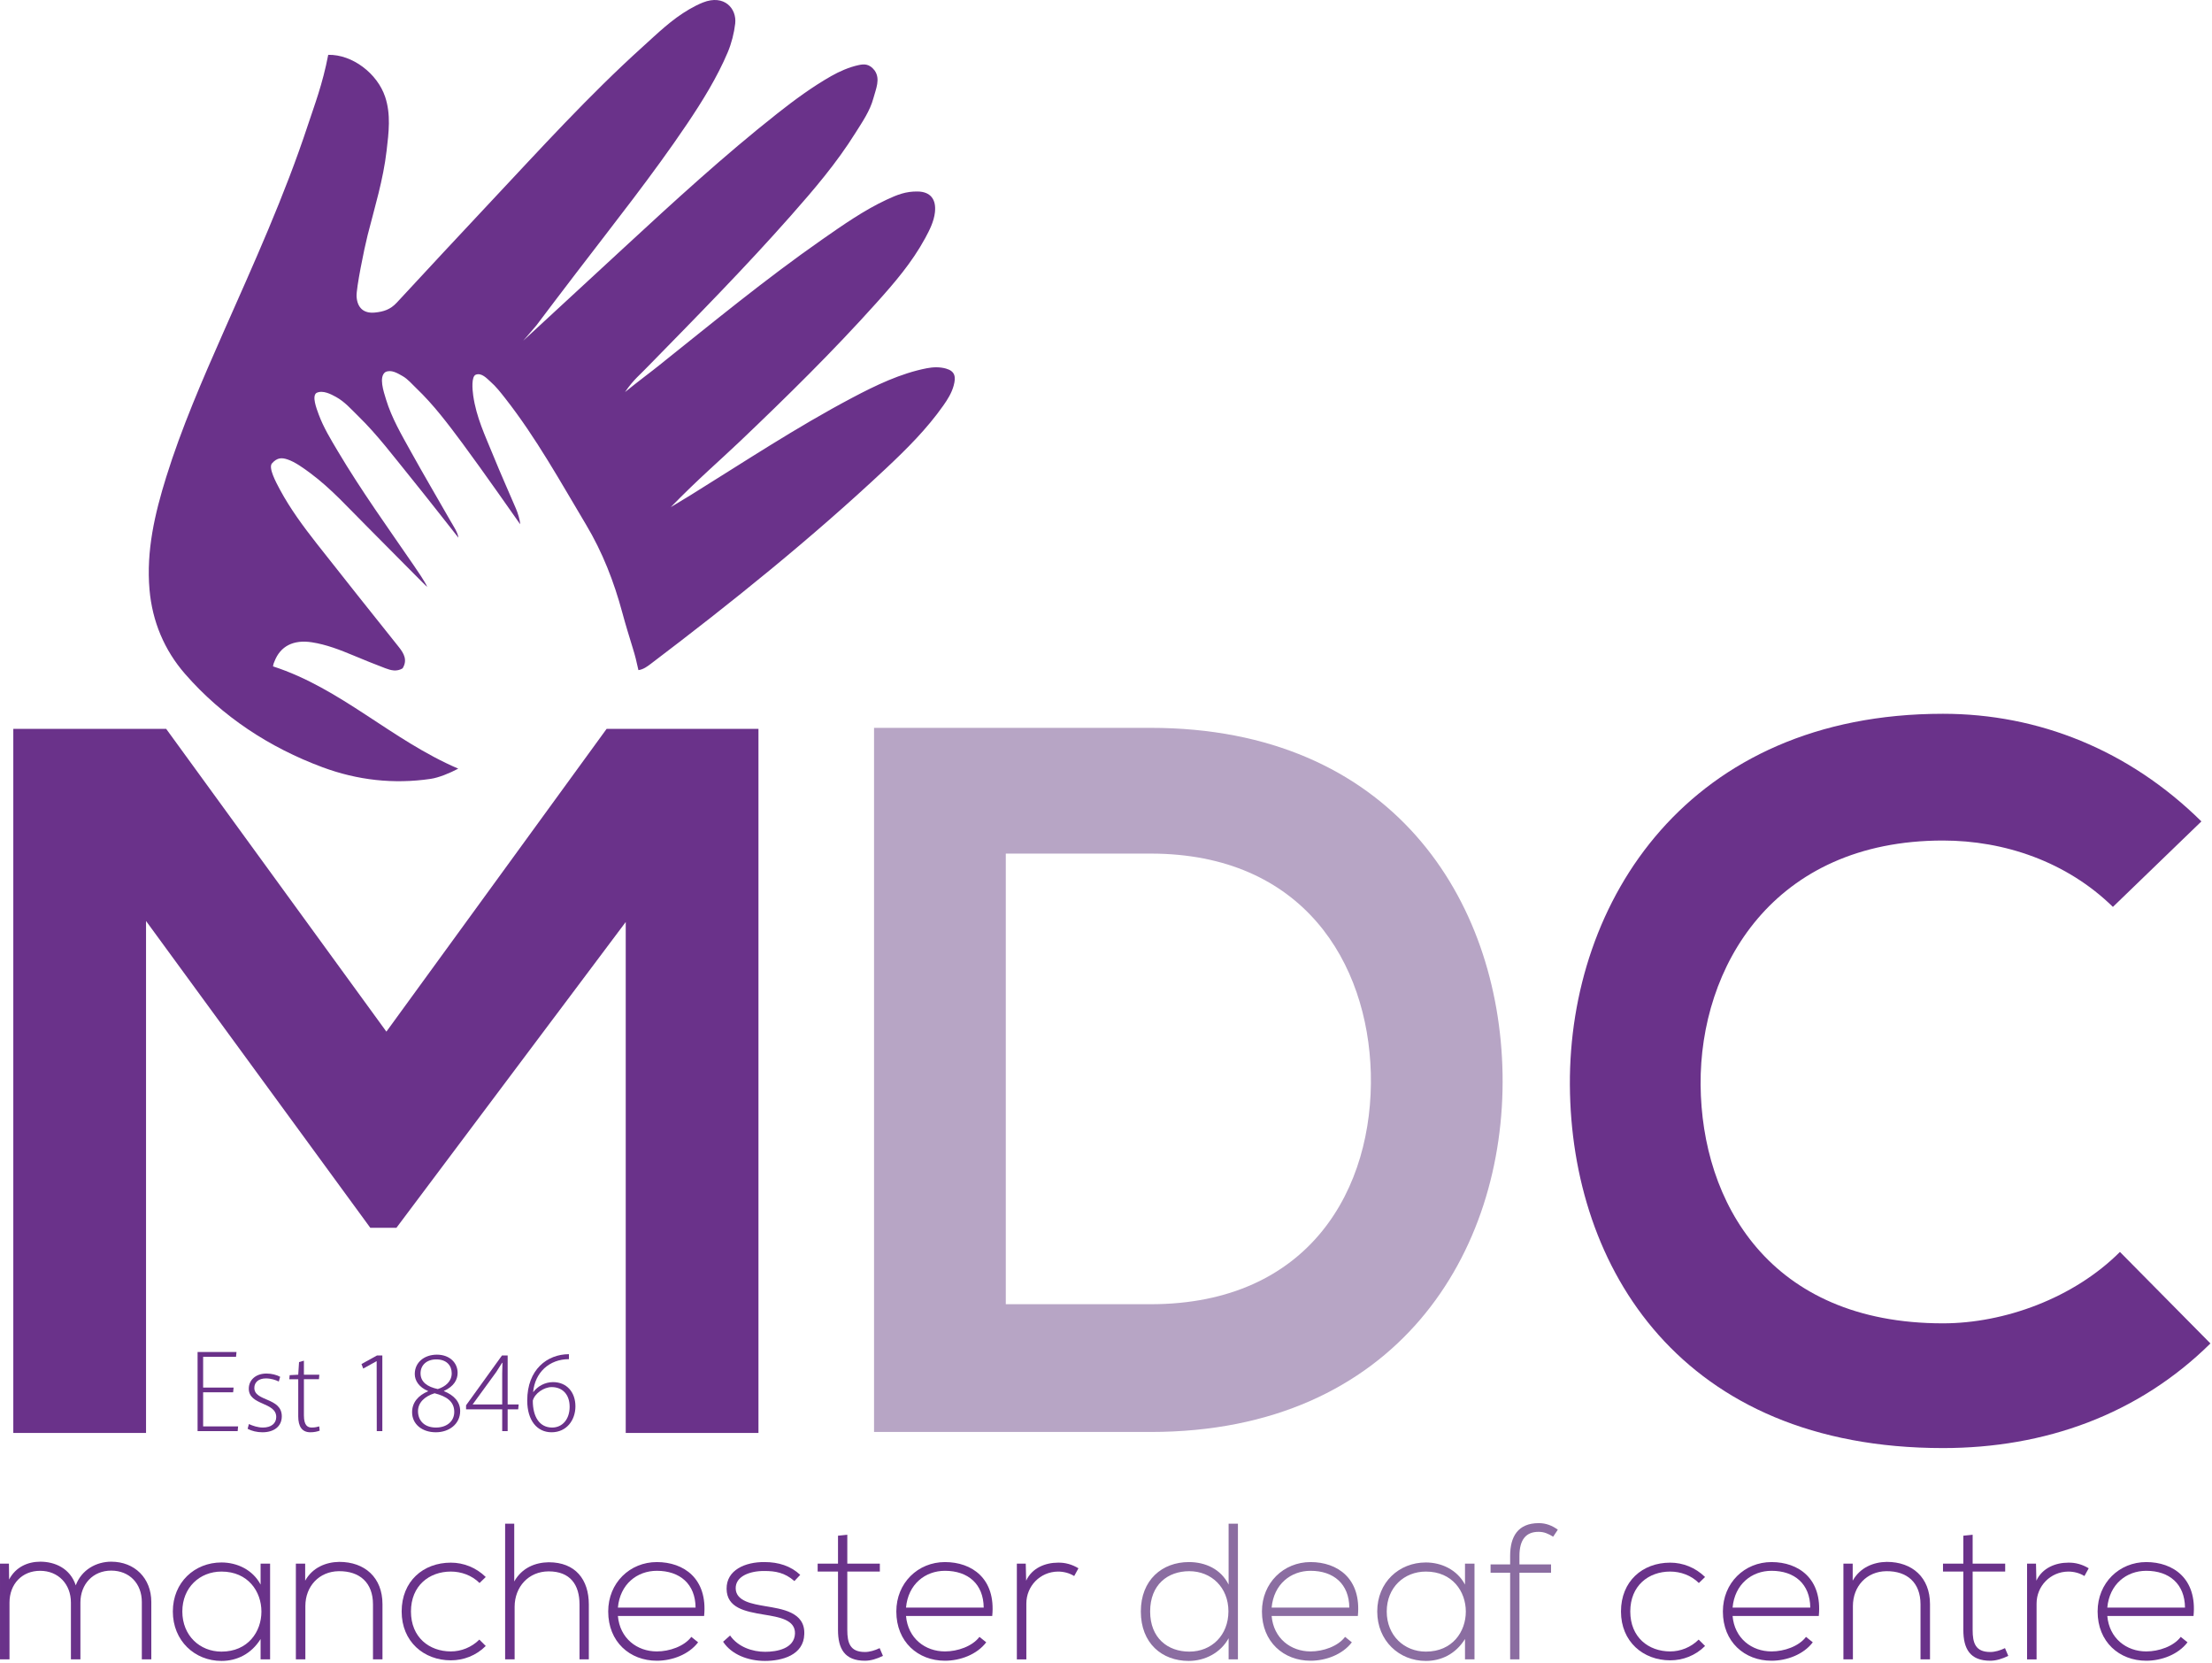 <?xml version="1.0" encoding="UTF-8" standalone="no"?><!DOCTYPE svg PUBLIC "-//W3C//DTD SVG 1.1//EN" "http://www.w3.org/Graphics/SVG/1.1/DTD/svg11.dtd"><svg width="100%" height="100%" viewBox="0 0 865 650" version="1.1" xmlns="http://www.w3.org/2000/svg" xmlns:xlink="http://www.w3.org/1999/xlink" xml:space="preserve" xmlns:serif="http://www.serif.com/" style="fill-rule:evenodd;clip-rule:evenodd;stroke-linejoin:round;stroke-miterlimit:1.414;"><path d="M244.688,360.446l-89.663,119.544l-10.225,0l-87.694,-119.937l0,200.155l-51.906,0l0,-275.268l59.775,0l86.119,118.368l86.119,-118.368l59.381,0l0,275.268l-51.906,0l0,-199.762Z" style="fill:#6a328a;fill-rule:nonzero;"/><path d="M393.313,509.871l56.624,0c62.525,0 87.301,-45.613 86.119,-90.443c-1.181,-42.864 -26.344,-85.726 -86.119,-85.726l-56.624,0l0,176.169Zm194.262,-90.05c1.175,69.606 -41.294,139.994 -137.638,139.994c-33.818,0 -74.318,0 -108.143,0l0,-275.269c33.825,0 74.325,0 108.143,0c94.376,0 136.45,67.244 137.638,135.275Z" style="fill:#b7a5c5;fill-rule:nonzero;"/><path d="M864.388,525.209c-28.307,27.918 -64.875,40.9 -104.594,40.9c-102.244,0 -145.5,-70.387 -145.894,-141.957c-0.394,-71.962 46.406,-145.105 145.894,-145.105c37.356,0 72.744,14.155 101.062,42.074l-34.606,33.425c-18.088,-17.694 -42.469,-25.949 -66.456,-25.949c-66.457,0 -95.163,49.543 -94.775,95.555c0.393,45.613 26.743,93.194 94.775,93.194c23.987,0 51.118,-9.831 69.206,-27.919l35.388,35.782Z" style="fill:#6a328a;fill-rule:nonzero;"/><path d="M55.463,648.715l0,-22.432c0,-7.193 -4.851,-12.268 -11.975,-12.268c-7.119,0 -12.044,5.3 -12.044,12.5l0,22.2l-3.713,0l0,-22.2c0,-7.2 -4.925,-12.425 -12.043,-12.425c-7.126,0 -11.975,5.225 -11.975,12.425l0,22.2l-3.713,0l0,-37.431l3.487,0l0.075,6.212c2.576,-4.924 7.351,-6.969 12.2,-6.969c5.682,0 11.663,2.576 13.863,9.244c2.275,-6.137 8.106,-9.244 13.863,-9.244c9.168,0 15.681,6.438 15.681,15.756l0,22.432l-3.706,0Z" style="fill:#6a328a;fill-rule:nonzero;"/><path d="M71.3,629.996c0,9.393 6.819,15.687 15.306,15.687c20.831,0 20.831,-31.294 0,-31.294c-8.487,0 -15.306,6.214 -15.306,15.607Zm34.319,-18.712c0,12.506 0,24.925 0,37.431l-3.713,0l0,-7.957c-3.637,5.832 -9.244,8.563 -15.3,8.563c-10.462,0 -19.018,-7.881 -19.018,-19.325c0,-11.438 8.556,-19.168 19.018,-19.168c6.056,0 12.194,2.806 15.3,8.644l0,-8.188l3.713,0Z" style="fill:#6a328a;fill-rule:nonzero;"/><path d="M119.338,611.284l0,6.668c2.874,-5.15 8.106,-7.275 13.331,-7.35c10.006,0 16.9,6.139 16.9,16.519l0,21.594l-3.713,0l0,-21.519c0,-8.487 -5.231,-13.031 -13.337,-12.956c-7.725,0.074 -13.107,5.912 -13.107,13.638l0,20.837l-3.712,0l0,-37.431l3.638,0Z" style="fill:#6a328a;fill-rule:nonzero;"/><path d="M189.95,643.483c-3.787,3.789 -8.713,5.606 -13.638,5.606c-10.531,0 -19.243,-7.274 -19.243,-19.093c0,-11.818 8.412,-19.093 19.243,-19.093c4.925,0 9.851,1.899 13.638,5.612l-2.425,2.35c-3.031,-3.031 -7.194,-4.476 -11.213,-4.476c-8.487,0 -15.606,5.531 -15.606,15.607c0,10.081 7.119,15.613 15.606,15.613c4.019,0 8.107,-1.595 11.138,-4.625l2.5,2.499Z" style="fill:#6a328a;fill-rule:nonzero;"/><path d="M201.094,595.677l0,22.582c3.031,-5.382 8.256,-7.431 13.481,-7.506c10.456,0 15.688,6.743 15.688,16.518l0,21.444l-3.638,0l0,-21.444c0,-7.724 -3.637,-12.957 -12.05,-12.957c-7.881,0 -13.331,6.063 -13.331,13.863l0,20.538l-3.713,0l0,-53.038l3.563,0Z" style="fill:#6a328a;fill-rule:nonzero;"/><path d="M272.006,628.484c-0.075,-9.244 -6.137,-14.394 -15.15,-14.394c-7.731,0 -14.394,5.225 -15.231,14.394l30.381,0Zm-34.169,1.512c0,-11.212 8.488,-19.319 19.019,-19.319c10.532,0 19.925,6.443 18.488,21.063l-33.719,0c0.763,8.787 7.5,13.869 15.231,13.869c4.925,0 10.681,-1.975 13.488,-5.687l2.65,2.124c-3.638,4.776 -10.15,7.2 -16.138,7.2c-10.531,0 -19.019,-7.35 -19.019,-19.25Z" style="fill:#6a328a;fill-rule:nonzero;"/><path d="M310.65,618.102c-3.788,-3.331 -7.5,-3.937 -11.669,-3.937c-5.831,-0.075 -11.443,2.119 -11.287,6.894c0.15,5 6.668,5.987 11.362,6.819c6.669,1.137 15.838,2.275 15.456,10.986c-0.224,8.257 -8.787,10.457 -15.381,10.457c-6.587,0 -13.106,-2.499 -16.362,-7.506l2.731,-2.426c3.1,4.476 8.706,6.369 13.713,6.369c4.543,0 11.437,-1.211 11.662,-7.124c0.156,-5.382 -6.063,-6.438 -12.194,-7.425c-7.275,-1.213 -14.475,-2.576 -14.55,-10.075c-0.075,-7.351 7.275,-10.532 14.85,-10.457c5.456,0 10.231,1.519 13.944,5l-2.275,2.425Z" style="fill:#6a328a;fill-rule:nonzero;"/><path d="M331.337,599.996l0,11.288l12.725,0l0,3.105l-12.725,0l0,22.807c0,5.076 1.063,8.637 6.894,8.637c1.819,0 3.863,-0.606 5.757,-1.512l1.287,3.032c-2.344,1.13 -4.694,1.893 -7.044,1.893c-7.956,0 -10.531,-4.699 -10.531,-12.05l0,-22.807l-7.956,0l0,-3.105l7.956,0l0,-10.913l3.637,-0.375Z" style="fill:#6a328a;fill-rule:nonzero;"/><path d="M384.675,628.484c-0.075,-9.244 -6.137,-14.394 -15.15,-14.394c-7.731,0 -14.4,5.225 -15.231,14.394l30.381,0Zm-34.169,1.512c0,-11.212 8.488,-19.319 19.019,-19.319c10.531,0 19.925,6.443 18.487,21.063l-33.718,0c0.756,8.787 7.5,13.869 15.231,13.869c4.925,0 10.681,-1.975 13.488,-5.687l2.65,2.124c-3.638,4.776 -10.157,7.2 -16.138,7.2c-10.531,0 -19.019,-7.35 -19.019,-19.25Z" style="fill:#6a328a;fill-rule:nonzero;"/><path d="M401.119,611.284l0.156,6.668c2.344,-5.075 7.65,-7.049 12.425,-7.049c2.8,-0.075 5.531,0.686 8.025,2.2l-1.663,3.03c-1.968,-1.211 -4.168,-1.744 -6.362,-1.744c-6.975,0.076 -12.35,5.689 -12.35,12.508l0,21.818l-3.712,0l0,-37.431l3.481,0Z" style="fill:#6a328a;fill-rule:nonzero;"/><path d="M449.762,629.996c0,10.382 6.901,15.687 15.307,15.687c8.787,0 15.306,-6.443 15.306,-15.762c0,-9.318 -6.669,-15.681 -15.306,-15.681c-8.406,0 -15.307,5.232 -15.307,15.756Zm34.326,-34.319l0,53.038l-3.638,0l0,-8.262c-3.106,5.687 -9.244,8.868 -15.606,8.868c-10.456,0 -18.719,-6.9 -18.719,-19.325c0,-12.343 8.337,-19.319 18.794,-19.319c6.437,0 12.5,2.731 15.531,8.795l0,-23.795l3.638,0Z" style="fill:#8b6da1;fill-rule:nonzero;"/><path d="M527.65,628.484c-0.075,-9.244 -6.131,-14.394 -15.15,-14.394c-7.731,0 -14.394,5.225 -15.231,14.394l30.381,0Zm-34.169,1.512c0,-11.212 8.488,-19.319 19.019,-19.319c10.531,0 19.925,6.443 18.488,21.063l-33.719,0c0.756,8.787 7.5,13.869 15.231,13.869c4.925,0 10.681,-1.975 13.487,-5.687l2.65,2.124c-3.637,4.776 -10.149,7.2 -16.137,7.2c-10.531,0 -19.019,-7.35 -19.019,-19.25Z" style="fill:#8b6da1;fill-rule:nonzero;"/><path d="M542.281,629.996c0,9.393 6.819,15.687 15.3,15.687c20.838,0 20.838,-31.294 0,-31.294c-8.481,0 -15.3,6.214 -15.3,15.607Zm34.319,-18.712c0,12.506 0,24.925 0,37.431l-3.713,0l0,-7.957c-3.637,5.832 -9.243,8.563 -15.306,8.563c-10.456,0 -19.012,-7.881 -19.012,-19.325c0,-11.438 8.556,-19.168 19.012,-19.168c6.063,0 12.2,2.806 15.306,8.644l0,-8.188l3.713,0Z" style="fill:#8b6da1;fill-rule:nonzero;"/><path d="M590.538,648.715l0,-33.87l-7.65,0l0,-3.256l7.65,0l0,-3.337c0,-7.425 2.956,-12.799 11.218,-12.799c2.8,0 5.3,0.981 7.425,2.574l-1.818,2.725c-2.051,-1.213 -3.488,-1.893 -5.757,-1.893c-4.7,0 -7.431,2.875 -7.431,9.393l0,3.337l12.356,0l0,3.256l-12.356,0l0,33.87l-3.637,0Z" style="fill:#8b6da1;fill-rule:nonzero;"/><path d="M666.762,643.483c-3.787,3.789 -8.712,5.606 -13.637,5.606c-10.531,0 -19.244,-7.274 -19.244,-19.093c0,-11.818 8.406,-19.093 19.244,-19.093c4.925,0 9.85,1.899 13.637,5.612l-2.425,2.35c-3.031,-3.031 -7.193,-4.476 -11.212,-4.476c-8.487,0 -15.606,5.531 -15.606,15.607c0,10.081 7.119,15.613 15.606,15.613c4.019,0 8.106,-1.595 11.138,-4.625l2.499,2.499Z" style="fill:#6a328a;fill-rule:nonzero;"/><path d="M707.906,628.484c-0.075,-9.244 -6.137,-14.394 -15.156,-14.394c-7.725,0 -14.394,5.225 -15.225,14.394l30.381,0Zm-34.175,1.512c0,-11.212 8.488,-19.319 19.019,-19.319c10.531,0 19.931,6.443 18.487,21.063l-33.712,0c0.756,8.787 7.5,13.869 15.225,13.869c4.925,0 10.681,-1.975 13.487,-5.687l2.651,2.124c-3.638,4.776 -10.151,7.2 -16.138,7.2c-10.531,0 -19.019,-7.35 -19.019,-19.25Z" style="fill:#6a328a;fill-rule:nonzero;"/><path d="M724.494,611.284l0,6.668c2.881,-5.15 8.106,-7.275 13.337,-7.35c10,0 16.894,6.139 16.894,16.519l0,21.594l-3.713,0l0,-21.519c0,-8.487 -5.225,-13.031 -13.331,-12.956c-7.731,0.074 -13.106,5.912 -13.106,13.638l0,20.837l-3.712,0l0,-37.431l3.631,0Z" style="fill:#6a328a;fill-rule:nonzero;"/><path d="M771.4,599.996l0,11.288l12.725,0l0,3.105l-12.725,0l0,22.807c0,5.076 1.056,8.637 6.887,8.637c1.826,0 3.869,-0.606 5.763,-1.512l1.287,3.032c-2.35,1.13 -4.699,1.893 -7.05,1.893c-7.949,0 -10.524,-4.699 -10.524,-12.05l0,-22.807l-7.957,0l0,-3.105l7.957,0l0,-10.913l3.637,-0.375Z" style="fill:#6a328a;fill-rule:nonzero;"/><path d="M796.175,611.284l0.15,6.668c2.35,-5.075 7.656,-7.049 12.425,-7.049c2.806,-0.075 5.531,0.686 8.037,2.2l-1.668,3.03c-1.969,-1.211 -4.169,-1.744 -6.369,-1.744c-6.969,0.076 -12.35,5.689 -12.35,12.508l0,21.818l-3.713,0l0,-37.431l3.488,0Z" style="fill:#6a328a;fill-rule:nonzero;"/><path d="M854.444,628.484c-0.081,-9.244 -6.138,-14.394 -15.156,-14.394c-7.732,0 -14.394,5.225 -15.232,14.394l30.388,0Zm-34.175,1.512c0,-11.212 8.481,-19.319 19.019,-19.319c10.525,0 19.925,6.443 18.487,21.063l-33.719,0c0.763,8.787 7.5,13.869 15.232,13.869c4.924,0 10.681,-1.975 13.487,-5.687l2.644,2.124c-3.638,4.776 -10.144,7.2 -16.131,7.2c-10.538,0 -19.019,-7.35 -19.019,-19.25Z" style="fill:#6a328a;fill-rule:nonzero;"/><path d="M92.3,530.452l-12.863,0l0,12l11.913,0l-0.181,1.857l-11.732,0l0,13.319l13.676,0l-0.175,1.855l-15.676,0l0,-30.937l15.219,0l-0.181,1.906Z" style="fill:#6a3189;fill-rule:nonzero;"/><path d="M108.019,553.958c0,-5.931 -10.731,-4.437 -10.731,-11.056c0,-3.394 2.712,-5.931 6.925,-5.931c2.037,0 4.031,0.55 5.343,1.269l-0.537,1.856c-1.138,-0.588 -3.038,-1.218 -5.032,-1.218c-2.899,0 -4.531,1.537 -4.531,3.712c0,5.387 10.738,3.669 10.738,11.1c0,3.938 -3.038,6.244 -7.563,6.244c-2.087,0 -4.219,-0.495 -5.8,-1.357l0.5,-1.855c1.494,0.674 3.488,1.362 5.475,1.362c3.219,0 5.213,-1.588 5.213,-4.126Z" style="fill:#6a3189;fill-rule:nonzero;"/><path d="M116.625,539.195l-3.488,0l0.138,-1.587l3.35,-0.181l0.319,-4.938l1.9,-0.543l0,5.481l6.025,0l-0.138,1.768l-5.887,0l0,14.125c0,4.126 1.587,4.764 3.081,4.764c1.45,0 2.175,-0.276 2.9,-0.456l0.181,1.674c-0.95,0.363 -2.218,0.632 -3.625,0.632c-3.262,0 -4.756,-2.213 -4.756,-6.244l0,-14.495Z" style="fill:#6a3189;fill-rule:nonzero;"/><path d="M147.2,532.172l-5.162,2.855l-0.682,-1.769l6.069,-3.349l2.088,0l0,29.574l-2.176,0l-0.043,-27.311l-0.094,0Z" style="fill:#6a3189;fill-rule:nonzero;"/><path d="M176.644,536.884c0,-2.944 -1.906,-5.439 -6.025,-5.439c-3.894,0 -6.163,2.358 -6.163,5.439c0,3.444 2.719,5.299 6.75,6.157c2.988,-0.951 5.438,-2.988 5.438,-6.157Zm-13.182,14.805c0,3.582 2.401,6.395 7.019,6.395c4.257,0 7.157,-2.45 7.157,-6.119c0,-4.119 -3.075,-6.112 -7.701,-7.287c-3.937,1.218 -6.475,3.712 -6.475,7.011Zm7.382,-22.099c4.937,0 8.106,3.125 8.106,7.112c0,2.669 -1.444,5.301 -5.344,7.063l0,0.093c3.944,1.581 6.344,4.213 6.344,7.744c0,5.162 -4.394,8.332 -9.513,8.332c-5.437,0 -9.287,-3.212 -9.287,-7.831c0,-3.85 2.406,-6.569 6.25,-8.2l0,-0.089c-3.575,-1.5 -5.206,-4.08 -5.206,-6.662c0,-4.619 3.806,-7.562 8.65,-7.562Z" style="fill:#6a3189;fill-rule:nonzero;"/><path d="M196.388,549.065l0,-12.137l0.093,-4.126l-0.137,-0.043l-2.263,3.581l-9.237,12.681l0,0.044l11.544,0Zm2.131,-19.156l0,19.156l4.306,0l-0.187,1.906l-4.119,0l0,8.512l-2.131,0l0,-8.512l-14.132,0l0,-1.587l14.044,-19.475l2.219,0Z" style="fill:#6a3189;fill-rule:nonzero;"/><path d="M215.919,558.084c4.025,0 6.837,-3.264 6.837,-8.113c0,-4.887 -2.856,-7.699 -7.025,-7.699c-3.075,0 -6.656,2.493 -7.381,5.299c0,6.387 2.675,10.513 7.569,10.513Zm9.1,-8.294c0,5.394 -3.444,10.144 -9.331,10.144c-5.663,0 -9.513,-4.619 -9.513,-12.407c0,-12.137 7.837,-18.119 16.306,-18.119l0,1.944c-7.7,0 -13.269,5.213 -13.994,12.825l0.088,0c1.631,-2.174 4.444,-3.849 7.7,-3.849c5.35,0 8.744,3.936 8.744,9.462Z" style="fill:#6a3189;fill-rule:nonzero;"/><path d="M257.188,143.277c21.462,-17.131 42.068,-34.119 64.337,-49.663c7.969,-5.561 16.394,-11.468 25.238,-15.574c4.062,-1.894 7.45,-3.25 12.062,-3.176c5.075,0.077 7.338,3.089 6.781,8.138c-0.394,3.595 -2.125,7.007 -3.831,10.138c-5.206,9.556 -11.906,17.325 -19.119,25.357c-17.006,18.936 -34.912,36.537 -53.337,54.08c-8.257,7.863 -15.782,14.194 -27.032,25.694c0,0 6.132,-3.682 7.8,-4.719c21.076,-13.082 41.276,-26.474 63.225,-38.074c9.126,-4.819 18.869,-9.526 29.144,-11.519c2.444,-0.476 5.056,-0.551 7.481,0.138c3.507,0.999 3.957,3.161 2.994,6.668c-0.787,2.862 -2.325,5.325 -4.012,7.731c-6.513,9.256 -14.407,17.093 -22.613,24.788c-29.15,27.33 -60.037,52.156 -91.862,76.274c-1.188,0.901 -2.925,2.219 -4.788,2.413c-0.825,-3.713 -1.206,-5.356 -2.193,-8.544c-1.4,-4.562 -2.869,-9.324 -4.107,-13.931c-3.262,-12.112 -7.731,-23.599 -14.2,-34.419c-10.037,-16.8 -19.444,-33.856 -31.556,-49.318c-1.813,-2.313 -3.625,-4.637 -5.825,-6.569c-1.381,-1.213 -3.406,-3.557 -5.7,-2.713c-1.794,0.7 -1.363,5.763 -1.025,8.163c1.206,8.487 4.644,15.625 7.844,23.468c2.844,6.989 5.931,13.875 8.9,20.813c0.662,1.545 1.606,4.468 1.606,6.018c0,0 -15.044,-21.53 -22.569,-31.637c-5.6,-7.524 -11.237,-15.05 -18.062,-21.556c-1.675,-1.593 -3.275,-3.543 -5.294,-4.694c-1.931,-1.094 -4.462,-2.713 -6.769,-1.599c-2.675,1.855 -0.681,7.643 0.263,10.738c2.212,7.255 6.044,13.768 9.694,20.349c5.068,9.144 10.375,18.15 15.562,27.231c0.831,1.451 2.937,4.631 3.025,6.425c0,0 -12.887,-16.437 -18.8,-23.718c-6.606,-8.126 -12.819,-16.451 -20.338,-23.783c-2.768,-2.699 -5.281,-5.618 -8.674,-7.493c-2.013,-1.113 -5.219,-2.8 -7.663,-1.599c-1.875,1.225 -0.038,5.999 0.844,8.394c1.862,5.075 4.75,9.793 7.506,14.43c9.131,15.376 19.581,29.869 29.675,44.6c1.031,1.507 4.519,6.532 5.269,8.426c-0.107,0.105 -16.594,-16.701 -23.357,-23.426c-7.325,-7.281 -14.112,-14.956 -22.449,-21.124c-2.488,-1.839 -5.876,-4.326 -8.85,-5.301c-2.263,-0.737 -4.007,-0.749 -6.063,1.557c-1.462,1.712 1.538,7.318 3.137,10.287c4.038,7.488 9.082,14.313 14.313,20.987c10.65,13.576 21.431,27.063 32.194,40.556c2.044,2.57 3.4,5.138 1.437,8.307c-2.331,1.387 -4.587,0.763 -6.75,-0.056c-4.175,-1.581 -8.319,-3.256 -12.437,-4.981c-5.269,-2.2 -10.581,-4.275 -16.257,-5.157c-7.262,-1.131 -12.374,1.52 -14.656,7.493c-0.212,0.551 -0.394,0.757 -0.562,1.92c26.718,8.644 46.193,28.712 72.431,39.981c-3.344,1.762 -7.581,3.525 -10.825,3.999c-14.481,2.12 -28.625,0.513 -42.287,-4.562c-20.738,-7.712 -39.207,-19.806 -53.738,-36.493c-8.119,-9.318 -12.806,-20.557 -13.881,-32.913c-1.325,-15.218 2.075,-29.718 6.531,-44.037c5.962,-19.162 14.219,-38.156 22.312,-56.476c11.894,-26.918 23.938,-53.331 33.157,-81.318c2.456,-7.462 5.668,-15.694 7.887,-27.262c9.513,-0.188 19.232,7.356 22.256,16.425c2.3,6.881 1.407,13.943 0.575,21.043c-1.318,11.369 -4.599,21.919 -7.406,32.962c-1.331,5.22 -4.55,21.025 -4.337,24.095c0.3,4.363 2.75,6.656 7.144,6.23c3.45,-0.337 6.081,-1.187 8.581,-3.88c12.143,-13.113 24.656,-26.576 36.894,-39.607c19.3,-20.555 38.262,-41.449 59.225,-60.375c5.949,-5.369 11.281,-10.65 18.256,-14.7c1.725,-0.999 3.518,-1.932 5.369,-2.663c8.362,-3.292 13.256,2.439 12.593,8.257c-0.425,3.694 -1.45,7.726 -2.893,11.156c-4.157,9.857 -10.019,19.301 -15.963,28.125c-13.456,19.951 -28.656,39.019 -43.25,58.119c-5.237,6.863 -10.444,13.681 -15.631,20.581c-1.094,1.35 -5.169,6.007 -5.169,6.007c0,0 26.981,-24.9 39.425,-36.393c19.469,-17.977 39.106,-35.988 59.925,-52.427c6.656,-5.255 13.694,-10.437 21.081,-14.637c3.219,-1.837 7.069,-3.519 10.738,-4.3c2.037,-0.431 4.15,-0.644 6.275,2.125c2.306,3.331 0.5,7.112 -0.506,10.851c-1.338,4.956 -4.276,9.169 -6.982,13.487c-7.475,11.925 -16.056,21.962 -25.344,32.475c-17.75,20.093 -36.562,39.188 -55.312,58.338c-3.45,3.68 -6.081,5.517 -9.481,10.55c5.575,-4.532 10.606,-8.226 12.769,-10.001Z" style="fill:#6a328a;fill-rule:nonzero;"/></svg>